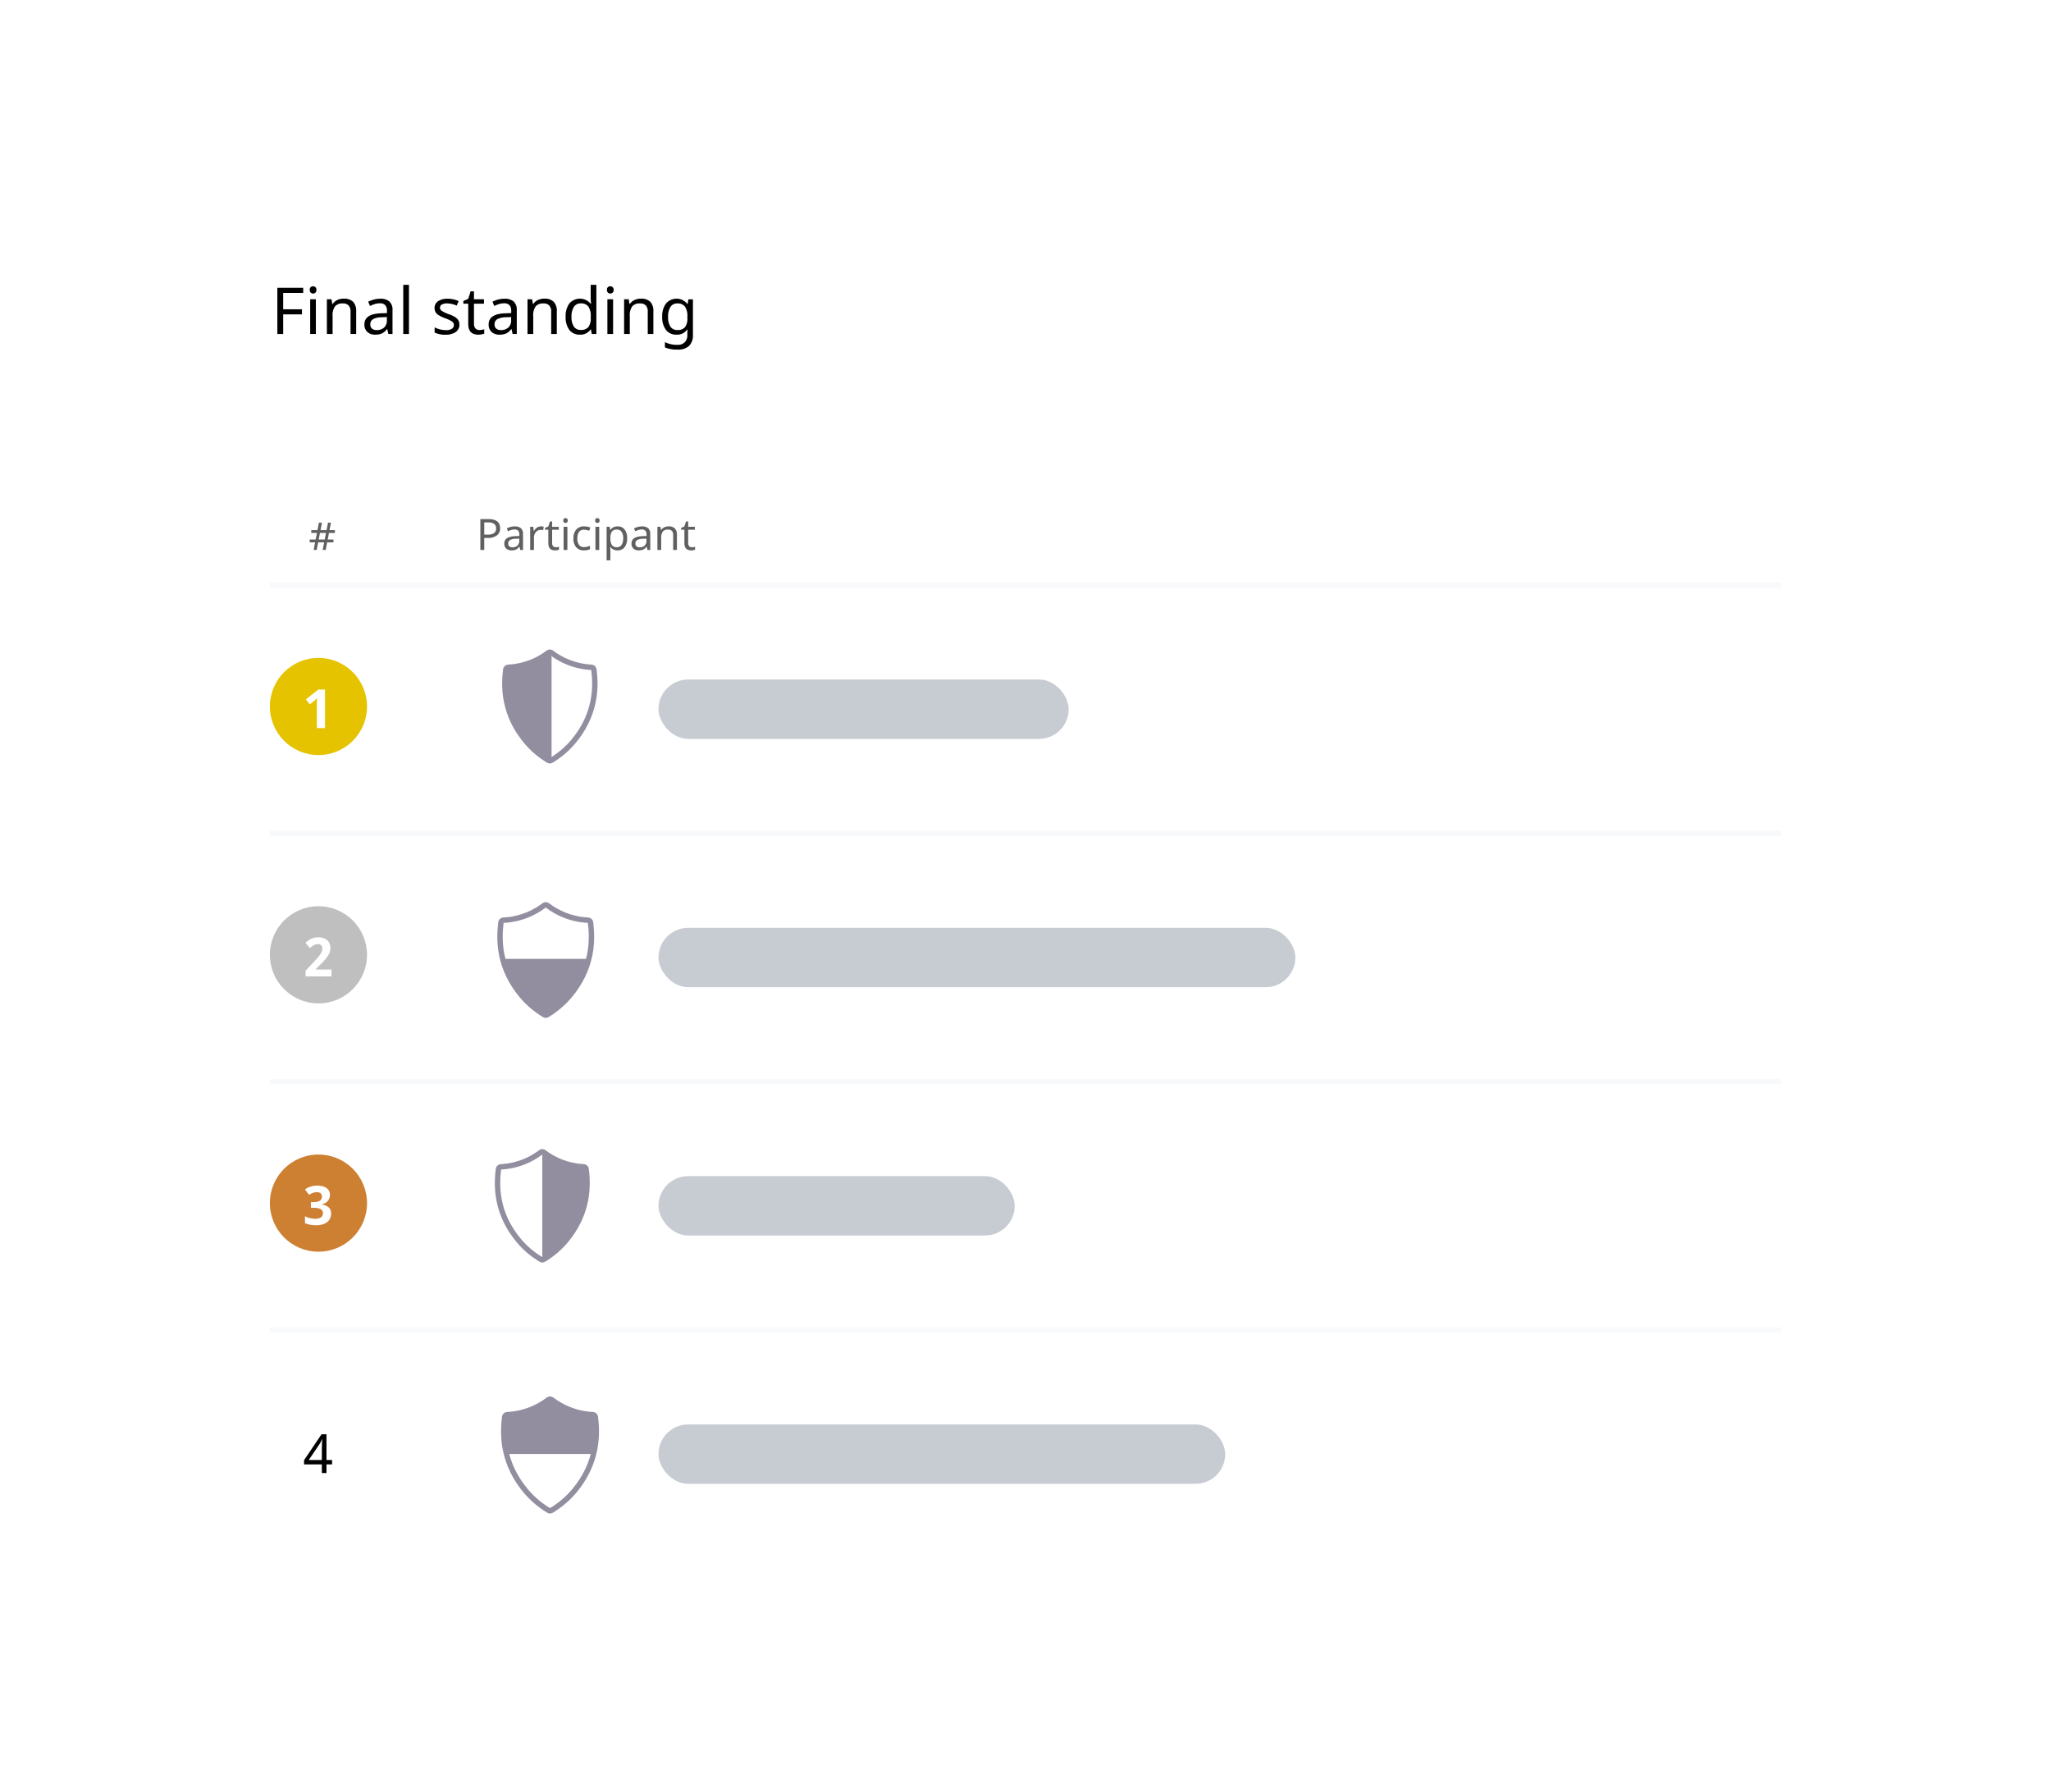 <svg xmlns="http://www.w3.org/2000/svg" xmlns:xlink="http://www.w3.org/1999/xlink" width="380" height="331.99" viewBox="0 0 380 331.99"><defs><filter id="a" x="0" y="0" width="380" height="331.99" filterUnits="userSpaceOnUse"><feOffset dy="1" input="SourceAlpha"/><feGaussianBlur stdDeviation="10" result="b"/><feFlood flood-color="#ced6e6" flood-opacity="0.4"/><feComposite operator="in" in2="b"/><feComposite in="SourceGraphic"/></filter><clipPath id="c"><rect width="7.972" height="20" fill="none"/></clipPath><clipPath id="d"><rect width="9.05" height="20" fill="none"/></clipPath><clipPath id="e"><rect width="16.863" height="10.28" fill="none"/></clipPath><clipPath id="f"><rect width="16.45" height="9.981" fill="none"/></clipPath></defs><g transform="translate(-830.513 -2772.388)"><g transform="translate(860.513 2801.387)"><g transform="matrix(1, 0, 0, 1, -30, -29)" filter="url(#a)"><path d="M9.014,0H310.986C315.964,0,320,4.871,320,10.88V261.11c0,6.009-4.036,10.88-9.014,10.88H9.014C4.036,271.99,0,267.119,0,261.11V10.88C0,4.871,4.036,0,9.014,0Z" transform="translate(30 29)" fill="#fff"/></g><path d="M2.244,13H1.166V4.434H5.953v.949H2.244V8.418h3.48v.943H2.244ZM8.3,13H7.248V6.566H8.3ZM7.166,4.826a.587.587,0,0,1,.621-.668.593.593,0,0,1,.615.668.648.648,0,0,1-.185.51.663.663,0,0,1-.873,0A.66.66,0,0,1,7.166,4.826ZM14.725,13V8.887a1.693,1.693,0,0,0-.349-1.169,1.408,1.408,0,0,0-1.093-.384,1.753,1.753,0,0,0-1.438.548A2.823,2.823,0,0,0,11.4,9.666V13H10.342V6.566h.85l.158.879h.059a1.986,1.986,0,0,1,.838-.735,2.7,2.7,0,0,1,1.189-.261,2.393,2.393,0,0,1,1.758.574,2.438,2.438,0,0,1,.574,1.787V13Zm7.008,0-.205-.914H21.48a2.7,2.7,0,0,1-.958.817,2.954,2.954,0,0,1-1.2.214,2.109,2.109,0,0,1-1.488-.5,1.819,1.819,0,0,1-.539-1.406q0-1.957,3.088-2.051l1.09-.041V8.74a1.571,1.571,0,0,0-.316-1.081,1.308,1.308,0,0,0-1.014-.349,3.011,3.011,0,0,0-.964.152,7.91,7.91,0,0,0-.853.34L18,7.012a4.775,4.775,0,0,1,1.061-.4A4.585,4.585,0,0,1,20.2,6.461a2.514,2.514,0,0,1,1.734.516A2.115,2.115,0,0,1,22.5,8.617V13Zm-2.174-.732a1.948,1.948,0,0,0,1.392-.478,1.774,1.774,0,0,0,.507-1.356v-.58l-.949.041a3.451,3.451,0,0,0-1.614.352,1.064,1.064,0,0,0-.507.979.973.973,0,0,0,.308.773A1.269,1.269,0,0,0,19.559,12.268ZM25.547,13H24.492V3.883h1.055Zm9.346-1.775a1.633,1.633,0,0,1-.674,1.4,3.148,3.148,0,0,1-1.893.5,4.278,4.278,0,0,1-2.021-.4v-.961a4.67,4.67,0,0,0,2.045.516,2.039,2.039,0,0,0,1.16-.258.807.807,0,0,0,.363-.691.785.785,0,0,0-.349-.645,5.449,5.449,0,0,0-1.239-.6,7.054,7.054,0,0,1-1.277-.6,1.668,1.668,0,0,1-.542-.56,1.534,1.534,0,0,1-.173-.756,1.45,1.45,0,0,1,.645-1.248,3.012,3.012,0,0,1,1.77-.457,4.9,4.9,0,0,1,2.051.434l-.357.838a4.626,4.626,0,0,0-1.764-.41,1.931,1.931,0,0,0-1,.208.641.641,0,0,0-.34.571.713.713,0,0,0,.293.583,6.278,6.278,0,0,0,1.365.642,5.978,5.978,0,0,1,1.187.557,1.747,1.747,0,0,1,.565.58A1.551,1.551,0,0,1,34.893,11.225ZM38.6,12.256a3.318,3.318,0,0,0,.48-.041,2.169,2.169,0,0,0,.416-.094v.809a2.36,2.36,0,0,1-.454.126,3.174,3.174,0,0,1-.624.062q-1.887,0-1.887-1.986V7.387h-.908v-.5l.92-.422.422-1.371h.627V6.566h1.857v.82H37.594V11.1a1.244,1.244,0,0,0,.267.855A.942.942,0,0,0,38.6,12.256ZM44.754,13l-.205-.914H44.5a2.7,2.7,0,0,1-.958.817,2.954,2.954,0,0,1-1.2.214,2.109,2.109,0,0,1-1.488-.5,1.819,1.819,0,0,1-.539-1.406q0-1.957,3.088-2.051l1.09-.041V8.74a1.571,1.571,0,0,0-.316-1.081,1.308,1.308,0,0,0-1.014-.349,3.011,3.011,0,0,0-.964.152,7.91,7.91,0,0,0-.853.34l-.322-.791a4.775,4.775,0,0,1,1.061-.4,4.585,4.585,0,0,1,1.137-.146,2.514,2.514,0,0,1,1.734.516,2.115,2.115,0,0,1,.568,1.641V13Zm-2.174-.732a1.948,1.948,0,0,0,1.392-.478,1.774,1.774,0,0,0,.507-1.356v-.58l-.949.041a3.451,3.451,0,0,0-1.614.352,1.064,1.064,0,0,0-.507.979.973.973,0,0,0,.308.773A1.269,1.269,0,0,0,42.58,12.268ZM51.9,13V8.887a1.693,1.693,0,0,0-.349-1.169,1.408,1.408,0,0,0-1.093-.384,1.753,1.753,0,0,0-1.438.548,2.823,2.823,0,0,0-.448,1.784V13H47.514V6.566h.85l.158.879h.059a1.986,1.986,0,0,1,.838-.735,2.7,2.7,0,0,1,1.189-.261,2.393,2.393,0,0,1,1.758.574,2.438,2.438,0,0,1,.574,1.787V13Zm5.314.117a2.346,2.346,0,0,1-1.945-.867,3.851,3.851,0,0,1-.691-2.455,3.9,3.9,0,0,1,.694-2.461,2.582,2.582,0,0,1,3.946.064h.076q-.018-.117-.047-.472t-.029-.478V3.883H60.27V13h-.85l-.158-.861h-.047A2.274,2.274,0,0,1,57.211,13.117Zm.17-.873a1.737,1.737,0,0,0,1.4-.524A2.664,2.664,0,0,0,59.227,10V9.807a3.148,3.148,0,0,0-.448-1.913,1.681,1.681,0,0,0-1.409-.571,1.44,1.44,0,0,0-1.26.647,3.244,3.244,0,0,0-.445,1.849,3.088,3.088,0,0,0,.442,1.811A1.473,1.473,0,0,0,57.381,12.244ZM63.369,13H62.314V6.566h1.055ZM62.232,4.826a.587.587,0,0,1,.621-.668.593.593,0,0,1,.615.668.648.648,0,0,1-.185.51.663.663,0,0,1-.873,0A.66.66,0,0,1,62.232,4.826ZM69.791,13V8.887a1.693,1.693,0,0,0-.349-1.169,1.408,1.408,0,0,0-1.093-.384,1.753,1.753,0,0,0-1.438.548,2.823,2.823,0,0,0-.448,1.784V13H65.408V6.566h.85l.158.879h.059a1.986,1.986,0,0,1,.838-.735A2.7,2.7,0,0,1,68.5,6.449a2.393,2.393,0,0,1,1.758.574,2.438,2.438,0,0,1,.574,1.787V13Zm5.484-.744a1.752,1.752,0,0,0,1.415-.524,2.6,2.6,0,0,0,.442-1.685V9.795a3.124,3.124,0,0,0-.445-1.875,1.688,1.688,0,0,0-1.436-.586A1.431,1.431,0,0,0,74,7.976a3.206,3.206,0,0,0-.442,1.831,3.212,3.212,0,0,0,.431,1.822A1.457,1.457,0,0,0,75.275,12.256Zm1.846.686.035-.791h-.047a2.235,2.235,0,0,1-1.992.967,2.361,2.361,0,0,1-1.948-.87,3.819,3.819,0,0,1-.7-2.452,3.858,3.858,0,0,1,.706-2.449,2.551,2.551,0,0,1,3.946.076h.064l.141-.855h.838v6.539a2.816,2.816,0,0,1-.7,2.08,2.977,2.977,0,0,1-2.177.7,5.646,5.646,0,0,1-2.314-.41V14.5a4.979,4.979,0,0,0,2.373.5,1.748,1.748,0,0,0,1.3-.48,1.8,1.8,0,0,0,.478-1.33Z" transform="translate(20.222 19.879)"/><path d="M6.729,5.848,6.5,7.063H7.561V7.59H6.393L6.123,9H5.561l.277-1.41H4.725L4.451,9H3.9l.258-1.41h-1V7.063h1.1L4.5,5.848H3.451V5.324H4.6l.266-1.383h.563L5.162,5.324H6.283l.27-1.383H7.1l-.27,1.383h1v.523ZM4.822,7.063H5.939l.234-1.215H5.061Z" transform="translate(24.222 63.879)" fill="#606060"/><path d="M4.434,4.969a1.6,1.6,0,0,1-.6,1.342,2.678,2.678,0,0,1-1.684.467H1.5V9H.777V3.289H2.289Q4.434,3.289,4.434,4.969ZM1.5,6.16H2.07A2.152,2.152,0,0,0,3.3,5.885,1.015,1.015,0,0,0,3.688,5a.975.975,0,0,0-.355-.824A1.82,1.82,0,0,0,2.223,3.9H1.5ZM8.168,9l-.137-.609H8a1.8,1.8,0,0,1-.639.545,1.969,1.969,0,0,1-.8.143,1.406,1.406,0,0,1-.992-.332,1.213,1.213,0,0,1-.359-.937q0-1.3,2.059-1.367l.727-.027V6.16a1.047,1.047,0,0,0-.211-.721.872.872,0,0,0-.676-.232,2.007,2.007,0,0,0-.643.1,5.273,5.273,0,0,0-.568.227L5.68,5.008a3.183,3.183,0,0,1,.707-.27,3.057,3.057,0,0,1,.758-.1A1.676,1.676,0,0,1,8.3,4.984,1.41,1.41,0,0,1,8.68,6.078V9ZM6.719,8.512a1.3,1.3,0,0,0,.928-.318,1.182,1.182,0,0,0,.338-.9V6.9l-.633.027a2.3,2.3,0,0,0-1.076.234.709.709,0,0,0-.338.652.649.649,0,0,0,.205.516A.846.846,0,0,0,6.719,8.512Zm5.289-3.879a2.422,2.422,0,0,1,.5.047l-.086.648a2.075,2.075,0,0,0-.465-.055,1.143,1.143,0,0,0-.631.188,1.277,1.277,0,0,0-.455.518,1.623,1.623,0,0,0-.164.732V9h-.7V4.711h.578l.078.785H10.7a1.856,1.856,0,0,1,.582-.645A1.313,1.313,0,0,1,12.008,4.633ZM14.746,8.5a2.212,2.212,0,0,0,.32-.027,1.446,1.446,0,0,0,.277-.062v.539a1.574,1.574,0,0,1-.3.084,2.116,2.116,0,0,1-.416.041q-1.258,0-1.258-1.324v-2.5h-.605V4.922l.613-.281.281-.914h.418v.984h1.238v.547H14.074V7.734a.829.829,0,0,0,.178.57A.628.628,0,0,0,14.746,8.5ZM16.9,9h-.7V4.711h.7Zm-.758-5.449a.391.391,0,0,1,.414-.445.4.4,0,0,1,.41.445.432.432,0,0,1-.123.34.442.442,0,0,1-.582,0A.44.44,0,0,1,16.145,3.551ZM19.98,9.078a1.847,1.847,0,0,1-1.441-.568,2.345,2.345,0,0,1-.516-1.631,2.413,2.413,0,0,1,.521-1.662,1.889,1.889,0,0,1,1.486-.584,3,3,0,0,1,.619.064,2.055,2.055,0,0,1,.506.166l-.215.586a2.728,2.728,0,0,0-.926-.2,1.122,1.122,0,0,0-.957.408,2,2,0,0,0-.309,1.217,1.959,1.959,0,0,0,.309,1.189,1.07,1.07,0,0,0,.914.412,2.653,2.653,0,0,0,1.113-.25v.625A2.388,2.388,0,0,1,19.98,9.078ZM22.8,9h-.7V4.711h.7Zm-.758-5.449a.391.391,0,0,1,.414-.445.4.4,0,0,1,.41.445.432.432,0,0,1-.123.34.442.442,0,0,1-.582,0A.44.44,0,0,1,22.047,3.551ZM26.2,9.078a1.56,1.56,0,0,1-1.328-.621H24.82l.016.16a5.383,5.383,0,0,1,.031.543v1.762h-.7V4.711h.578l.094.586h.031a1.515,1.515,0,0,1,.578-.508,1.743,1.743,0,0,1,.758-.156,1.567,1.567,0,0,1,1.3.58,2.561,2.561,0,0,1,.463,1.635A2.589,2.589,0,0,1,27.5,8.488,1.566,1.566,0,0,1,26.2,9.078Zm-.117-3.855a1.1,1.1,0,0,0-.92.359,1.853,1.853,0,0,0-.291,1.129v.137a2.142,2.142,0,0,0,.289,1.26,1.091,1.091,0,0,0,.938.389.967.967,0,0,0,.842-.437,2.119,2.119,0,0,0,.3-1.219,2.022,2.022,0,0,0-.3-1.2A1,1,0,0,0,26.078,5.223ZM31.734,9,31.6,8.391h-.031a1.8,1.8,0,0,1-.639.545,1.969,1.969,0,0,1-.8.143,1.406,1.406,0,0,1-.992-.332,1.213,1.213,0,0,1-.359-.937q0-1.3,2.059-1.367l.727-.027V6.16a1.047,1.047,0,0,0-.211-.721.872.872,0,0,0-.676-.232,2.007,2.007,0,0,0-.643.1,5.273,5.273,0,0,0-.568.227l-.215-.527a3.183,3.183,0,0,1,.707-.27,3.057,3.057,0,0,1,.758-.1,1.676,1.676,0,0,1,1.156.344,1.41,1.41,0,0,1,.379,1.094V9Zm-1.449-.488a1.3,1.3,0,0,0,.928-.318,1.182,1.182,0,0,0,.338-.9V6.9l-.633.027a2.3,2.3,0,0,0-1.076.234.709.709,0,0,0-.338.652.649.649,0,0,0,.205.516A.846.846,0,0,0,30.285,8.512ZM36.5,9V6.258a1.128,1.128,0,0,0-.232-.779.938.938,0,0,0-.729-.256,1.169,1.169,0,0,0-.959.365,1.882,1.882,0,0,0-.3,1.189V9h-.7V4.711h.566l.105.586h.039a1.324,1.324,0,0,1,.559-.49,1.8,1.8,0,0,1,.793-.174,1.6,1.6,0,0,1,1.172.383,1.625,1.625,0,0,1,.383,1.191V9Zm3.457-.5a2.212,2.212,0,0,0,.32-.027,1.446,1.446,0,0,0,.277-.062v.539a1.574,1.574,0,0,1-.3.084,2.116,2.116,0,0,1-.416.041q-1.258,0-1.258-1.324v-2.5h-.605V4.922l.613-.281.281-.914h.418v.984H40.52v.547H39.281V7.734a.829.829,0,0,0,.178.57A.628.628,0,0,0,39.953,8.5Z" transform="translate(58.222 63.879)" fill="#606060"/></g><rect width="76" height="11" rx="5.5" transform="translate(952.513 2898.266)" fill="#c7cbd2"/><rect width="118" height="11" rx="5.5" transform="translate(952.513 2944.266)" fill="#c7cbd2"/><rect width="66" height="11" rx="5.5" transform="translate(952.513 2990.266)" fill="#c7cbd2"/><rect width="105" height="11" rx="5.5" transform="translate(952.513 3036.266)" fill="#c7cbd2"/><rect width="280" height="1" transform="translate(880.513 2926.266)" fill="#f8f9fb"/><rect width="280" height="1" transform="translate(880.513 2972.266)" fill="#f8f9fb"/><rect width="280" height="1" transform="translate(880.513 3018.266)" fill="#f8f9fb"/><rect width="280" height="1" transform="translate(880.513 2880.266)" fill="#f8f9fb"/><circle cx="9" cy="9" r="9" transform="translate(880.513 2894.266)" fill="#e6c300"/><circle cx="9" cy="9" r="9" transform="translate(880.513 2940.266)" fill="#bfbfbf"/><circle cx="9" cy="9" r="9" transform="translate(880.513 2986.266)" fill="#cd8032"/><path d="M3.989,11H2.48V6.869q0-.127,0-.305t.01-.371L2.507,5.8q.007-.2.012-.356-.024.029-.083.088L2.3,5.666l-.151.144q-.078.073-.151.132l-.82.659L.449,5.692l2.3-1.831h1.24Z" transform="translate(886.735 2896.266)" fill="#fff"/><path d="M5.19,11H.4V9.95L2.08,8.139q.317-.342.576-.63A5.3,5.3,0,0,0,3.1,6.947a2.52,2.52,0,0,0,.288-.557,1.78,1.78,0,0,0,.1-.61.725.725,0,0,0-.217-.562.827.827,0,0,0-.583-.2,1.555,1.555,0,0,0-.742.19,3.857,3.857,0,0,0-.747.542l-.82-.972Q.6,4.579.84,4.4A3.109,3.109,0,0,1,2,3.844a3.249,3.249,0,0,1,.776-.085A2.8,2.8,0,0,1,3.7,3.9a2,2,0,0,1,.7.4,1.741,1.741,0,0,1,.442.632,2.162,2.162,0,0,1,.154.835,2.231,2.231,0,0,1-.146.8,3.579,3.579,0,0,1-.4.752,6.7,6.7,0,0,1-.588.732q-.334.364-.715.74l-.859.864V9.73H5.19Z" transform="translate(886.735 2942.266)" fill="#fff"/><path d="M4.912,5.458a1.762,1.762,0,0,1-.12.667,1.667,1.667,0,0,1-.327.518,1.845,1.845,0,0,1-.488.371,2.56,2.56,0,0,1-.608.227V7.27a2.274,2.274,0,0,1,1.309.525A1.47,1.47,0,0,1,5.122,8.92a2.2,2.2,0,0,1-.168.867,1.821,1.821,0,0,1-.518.691,2.494,2.494,0,0,1-.879.457A4.247,4.247,0,0,1,2.31,11.1,5.88,5.88,0,0,1,1.226,11a4.254,4.254,0,0,1-.947-.291V9.428a3.512,3.512,0,0,0,.464.205,5.076,5.076,0,0,0,.488.149,4.016,4.016,0,0,0,.481.09,3.648,3.648,0,0,0,.447.029,2.632,2.632,0,0,0,.7-.078A1.159,1.159,0,0,0,3.3,9.6a.791.791,0,0,0,.237-.339,1.273,1.273,0,0,0,.071-.432.868.868,0,0,0-.09-.4.765.765,0,0,0-.293-.3,1.666,1.666,0,0,0-.53-.193A4.018,4.018,0,0,0,1.89,7.87H1.382V6.811h.5a2.917,2.917,0,0,0,.747-.081A1.335,1.335,0,0,0,3.1,6.51a.77.77,0,0,0,.251-.325,1.067,1.067,0,0,0,.073-.4.764.764,0,0,0-.237-.6,1.094,1.094,0,0,0-.75-.215A1.956,1.956,0,0,0,2,5.026a2.409,2.409,0,0,0-.693.273q-.144.085-.261.168L.288,4.462a3.46,3.46,0,0,1,.447-.278,3.581,3.581,0,0,1,.525-.222,3.893,3.893,0,0,1,.61-.149,4.312,4.312,0,0,1,.7-.054,3.737,3.737,0,0,1,.959.115,2.288,2.288,0,0,1,.74.332,1.531,1.531,0,0,1,.476.532A1.5,1.5,0,0,1,4.912,5.458Z" transform="translate(886.735 2988.266)" fill="#fff"/><path d="M5.308,9.4H4.268V11H3.408V9.4H.112V8.622l3.237-4.8h.918V8.588h1.04Zm-1.9-.811V6.85q0-.273.007-.574t.017-.586q.01-.286.022-.535t.017-.415H3.428q-.034.1-.085.217T3.23,5.2q-.061.12-.125.232t-.117.19L.981,8.588Z" transform="translate(886.735 3034.266)"/><g transform="translate(6582.618 2556.751)" opacity="0.5"><g transform="translate(-5658.424 336.514)"><g transform="translate(0 0)"><g clip-path="url(#c)"><path d="M-137.443-888.817a16.328,16.328,0,0,1-4.084,3.59,16.352,16.352,0,0,1-4.084-3.59,17.154,17.154,0,0,1-3.721-13.484,13.735,13.735,0,0,0,4.569-1.035,13.987,13.987,0,0,0,3.236-1.891,13.977,13.977,0,0,0,3.236,1.891,13.718,13.718,0,0,0,4.569,1.035,17.155,17.155,0,0,1-3.722,13.484Z" transform="translate(149.498 905.227)" fill="#281d40" fill-rule="evenodd"/></g></g><g transform="translate(149.853 905.672)" fill="none" stroke-linejoin="round" fill-rule="evenodd"><path d="M-137.65-889.547a15.926,15.926,0,0,1-4.013,3.43,15.945,15.945,0,0,1-4.014-3.43,16.053,16.053,0,0,1-3.657-12.884,13.827,13.827,0,0,0,4.49-.989,13.847,13.847,0,0,0,3.18-1.806,13.839,13.839,0,0,0,3.181,1.806,13.81,13.81,0,0,0,4.49.989,16.054,16.054,0,0,1-3.658,12.884Z" stroke="none"/><path d="M -141.663 -886.117 C -140.117 -887.052 -138.768 -888.206 -137.65 -889.547 C -133.49 -894.538 -133.634 -899.506 -133.992 -902.432 C -135.54 -902.51 -137.048 -902.841 -138.482 -903.421 C -139.617 -903.879 -140.685 -904.486 -141.663 -905.227 C -142.641 -904.486 -143.709 -903.879 -144.843 -903.421 C -146.278 -902.842 -147.786 -902.51 -149.333 -902.432 C -149.692 -899.506 -149.835 -894.538 -145.677 -889.547 C -144.559 -888.206 -143.209 -887.053 -141.663 -886.117 M -141.663 -885.117 C -141.842 -885.117 -142.022 -885.165 -142.181 -885.262 C -143.822 -886.254 -145.256 -887.481 -146.445 -888.907 C -148.38 -891.229 -149.636 -893.807 -150.18 -896.571 C -150.665 -899.037 -150.496 -901.166 -150.326 -902.553 C -150.267 -903.036 -149.869 -903.406 -149.384 -903.43 C -147.949 -903.503 -146.547 -903.812 -145.217 -904.348 C -144.166 -904.773 -143.174 -905.337 -142.267 -906.024 C -142.088 -906.159 -141.876 -906.227 -141.663 -906.227 C -141.45 -906.227 -141.237 -906.159 -141.059 -906.024 C -140.152 -905.336 -139.159 -904.772 -138.108 -904.348 C -136.78 -903.812 -135.378 -903.503 -133.941 -903.43 C -133.456 -903.406 -133.058 -903.036 -132.999 -902.553 C -132.83 -901.166 -132.66 -899.037 -133.146 -896.571 C -133.69 -893.807 -134.947 -891.229 -136.882 -888.907 C -138.071 -887.48 -139.505 -886.253 -141.146 -885.261 C -141.305 -885.165 -141.484 -885.117 -141.663 -885.117 Z" stroke="none" fill="#281d40"/></g></g><path d="M-6105.329,419.046v19.246" transform="translate(454.918 -82.087)" fill="none" stroke="#281d40" stroke-width="1"/></g><g transform="translate(6474.194 2649.319)" opacity="0.5"><g transform="translate(-5551 336.447)"><g transform="translate(7.793 0)"><g transform="translate(0 0)" clip-path="url(#d)"><path d="M-137.1-888.817a16.667,16.667,0,0,1-4.2,3.59,16.688,16.688,0,0,1-4.2-3.59,16.8,16.8,0,0,1-3.828-13.484,14.474,14.474,0,0,0,4.7-1.035,14.5,14.5,0,0,0,3.329-1.89,14.488,14.488,0,0,0,3.329,1.89,14.458,14.458,0,0,0,4.7,1.035,16.8,16.8,0,0,1-3.829,13.484Z" transform="translate(141.296 905.227)" fill="#281d40" fill-rule="evenodd"/></g></g><g transform="translate(149.498 905.725)" fill="none" stroke-linejoin="round" fill-rule="evenodd"><path d="M-137.713-889.635a15.84,15.84,0,0,1-3.992,3.411,15.854,15.854,0,0,1-3.992-3.411,15.961,15.961,0,0,1-3.637-12.812,13.75,13.75,0,0,0,4.466-.984,13.774,13.774,0,0,0,3.163-1.8,13.766,13.766,0,0,0,3.164,1.8,13.735,13.735,0,0,0,4.466.984,15.962,15.962,0,0,1-3.638,12.812Z" stroke="none"/><path d="M -141.705 -886.224 C -140.168 -887.153 -138.825 -888.301 -137.713 -889.635 C -133.577 -894.597 -133.72 -899.538 -134.075 -902.447 C -135.615 -902.525 -137.115 -902.855 -138.541 -903.431 C -139.67 -903.887 -140.732 -904.49 -141.705 -905.227 C -142.677 -904.49 -143.74 -903.887 -144.868 -903.431 C -146.295 -902.855 -147.795 -902.525 -149.334 -902.447 C -149.691 -899.538 -149.834 -894.597 -145.697 -889.635 C -144.586 -888.301 -143.243 -887.154 -141.705 -886.224 M -141.705 -885.224 C -141.884 -885.224 -142.064 -885.272 -142.223 -885.368 C -143.855 -886.356 -145.283 -887.576 -146.465 -888.995 C -148.39 -891.304 -149.641 -893.869 -150.182 -896.618 C -150.665 -899.072 -150.496 -901.189 -150.327 -902.569 C -150.268 -903.051 -149.87 -903.421 -149.385 -903.446 C -147.958 -903.518 -146.564 -903.825 -145.242 -904.358 C -144.197 -904.78 -143.21 -905.341 -142.309 -906.024 C -142.13 -906.159 -141.918 -906.227 -141.705 -906.227 C -141.492 -906.227 -141.28 -906.159 -141.101 -906.024 C -140.199 -905.341 -139.212 -904.78 -138.167 -904.358 C -136.846 -903.825 -135.453 -903.518 -134.025 -903.446 C -133.539 -903.421 -133.142 -903.051 -133.083 -902.569 C -132.914 -901.189 -132.746 -899.071 -133.229 -896.618 C -133.77 -893.869 -135.02 -891.304 -136.945 -888.995 C -138.128 -887.575 -139.556 -886.355 -141.188 -885.368 C -141.347 -885.272 -141.526 -885.224 -141.705 -885.224 Z" stroke="none" fill="#281d40"/></g></g><path d="M-6105.329,419.046v19.143" transform="translate(562.75 -82.1)" fill="none" stroke="#281d40" stroke-width="1"/></g><g transform="translate(6544.737 2603.466)" opacity="0.5"><g transform="translate(-5621.543 337.046)"><g transform="translate(0 9.72)"><g transform="translate(0 0)" clip-path="url(#e)"><path d="M-136.748-890.582a16.728,16.728,0,0,1-4.319,3.2,16.751,16.751,0,0,1-4.319-3.2,13.582,13.582,0,0,1-3.935-12.034,16.82,16.82,0,0,0,4.832-.924,15.631,15.631,0,0,0,3.422-1.687,15.621,15.621,0,0,0,3.423,1.687,16.8,16.8,0,0,0,4.832.924,13.583,13.583,0,0,1-3.936,12.034Z" transform="translate(149.498 897.658)" fill="#281d40" fill-rule="evenodd"/></g></g><g transform="translate(149.957 905.227)" fill="none" stroke-linejoin="round" fill-rule="evenodd"><path d="M-137.442-889.276a16.2,16.2,0,0,1-4.084,3.49,16.223,16.223,0,0,1-4.084-3.49,16.328,16.328,0,0,1-3.721-13.107,14.068,14.068,0,0,0,4.569-1.006,14.085,14.085,0,0,0,3.236-1.837,14.076,14.076,0,0,0,3.236,1.837,14.051,14.051,0,0,0,4.569,1.006,16.329,16.329,0,0,1-3.722,13.107Z" stroke="none"/><path d="M -141.526 -885.787 C -139.953 -886.738 -138.58 -887.911 -137.442 -889.276 C -133.21 -894.353 -133.357 -899.407 -133.721 -902.383 C -135.296 -902.463 -136.83 -902.8 -138.289 -903.39 C -139.444 -903.856 -140.531 -904.473 -141.526 -905.227 C -142.521 -904.473 -143.607 -903.856 -144.762 -903.39 C -146.221 -902.801 -147.756 -902.463 -149.331 -902.383 C -149.695 -899.407 -149.841 -894.353 -145.61 -889.276 C -144.473 -887.912 -143.099 -886.738 -141.526 -885.787 M -141.526 -884.787 C -141.705 -884.787 -141.884 -884.835 -142.044 -884.931 C -143.711 -885.94 -145.17 -887.187 -146.378 -888.636 C -148.345 -890.996 -149.622 -893.616 -150.175 -896.424 C -150.668 -898.931 -150.496 -901.095 -150.323 -902.505 C -150.264 -902.987 -149.867 -903.358 -149.381 -903.382 C -147.919 -903.456 -146.491 -903.77 -145.136 -904.317 C -144.065 -904.75 -143.053 -905.324 -142.13 -906.024 C -141.951 -906.159 -141.738 -906.227 -141.526 -906.227 C -141.313 -906.227 -141.1 -906.159 -140.922 -906.024 C -139.998 -905.324 -138.986 -904.749 -137.915 -904.317 C -136.562 -903.77 -135.134 -903.456 -133.67 -903.382 C -133.185 -903.358 -132.787 -902.987 -132.728 -902.505 C -132.556 -901.095 -132.383 -898.931 -132.877 -896.424 C -133.43 -893.616 -134.707 -890.995 -136.674 -888.636 C -137.883 -887.186 -139.341 -885.939 -141.009 -884.931 C -141.168 -884.835 -141.347 -884.787 -141.526 -884.787 Z" stroke="none" fill="#281d40"/></g></g><path d="M-6099.265,419.046h-15.525" transform="translate(493.879 -72)" fill="none" stroke="#281d40" stroke-linejoin="round" stroke-width="1"/></g><g transform="translate(6510.368 2695.086)" opacity="0.5"><g transform="translate(-5586.174 336.679)"><g transform="translate(0 0)"><g transform="translate(0 0)" clip-path="url(#f)"><path d="M-136.891-891.241a16.537,16.537,0,0,1-4.27,3.153,16.557,16.557,0,0,1-4.27-3.153c-4.425-4.587-4.272-11.728-3.891-14.416a16.7,16.7,0,0,0,4.778-.909,15.488,15.488,0,0,0,3.384-1.66,15.478,15.478,0,0,0,3.384,1.66,16.668,16.668,0,0,0,4.778.909c.38,2.689.533,9.83-3.892,14.416Z" transform="translate(149.386 908.227)" fill="#281d40" fill-rule="evenodd"/></g></g><g transform="translate(149.649 905.538)" fill="none" stroke-linejoin="round" fill-rule="evenodd"><path d="M-137.288-889.072a16.411,16.411,0,0,1-4.136,3.534,16.434,16.434,0,0,1-4.136-3.534,16.537,16.537,0,0,1-3.768-13.275,14.253,14.253,0,0,0,4.627-1.019,14.27,14.27,0,0,0,3.277-1.861,14.263,14.263,0,0,0,3.278,1.861,14.229,14.229,0,0,0,4.627,1.019,16.539,16.539,0,0,1-3.77,13.275Z" stroke="none"/><path d="M -141.424 -885.538 C -139.831 -886.501 -138.44 -887.689 -137.288 -889.072 C -133.002 -894.214 -133.15 -899.333 -133.518 -902.347 C -135.114 -902.427 -136.668 -902.769 -138.146 -903.366 C -139.315 -903.838 -140.416 -904.463 -141.424 -905.227 C -142.431 -904.463 -143.532 -903.838 -144.701 -903.366 C -146.179 -902.77 -147.734 -902.427 -149.328 -902.347 C -149.697 -899.333 -149.846 -894.214 -145.56 -889.072 C -144.408 -887.69 -143.017 -886.501 -141.424 -885.538 M -141.424 -884.538 C -141.603 -884.538 -141.782 -884.586 -141.941 -884.682 C -143.629 -885.703 -145.105 -886.965 -146.328 -888.432 C -148.319 -890.82 -149.611 -893.472 -150.171 -896.314 C -150.67 -898.851 -150.496 -901.042 -150.321 -902.468 C -150.262 -902.951 -149.864 -903.321 -149.379 -903.346 C -147.897 -903.42 -146.449 -903.739 -145.075 -904.293 C -143.989 -904.732 -142.964 -905.314 -142.028 -906.024 C -141.849 -906.159 -141.636 -906.227 -141.424 -906.227 C -141.211 -906.227 -140.998 -906.159 -140.82 -906.024 C -139.883 -905.314 -138.857 -904.732 -137.771 -904.293 C -136.4 -903.739 -134.952 -903.42 -133.468 -903.346 C -132.982 -903.321 -132.585 -902.951 -132.526 -902.468 C -132.351 -901.041 -132.177 -898.851 -132.677 -896.314 C -133.236 -893.471 -134.529 -890.82 -136.52 -888.432 C -137.743 -886.964 -139.219 -885.702 -140.906 -884.682 C -141.065 -884.586 -141.245 -884.538 -141.424 -884.538 Z" stroke="none" fill="#281d40"/></g></g><path d="M-6099.065,419.046h-15.724" transform="translate(528.941 -73.541)" fill="none" stroke="#281d40" stroke-linejoin="round" stroke-width="1"/></g></g></svg>